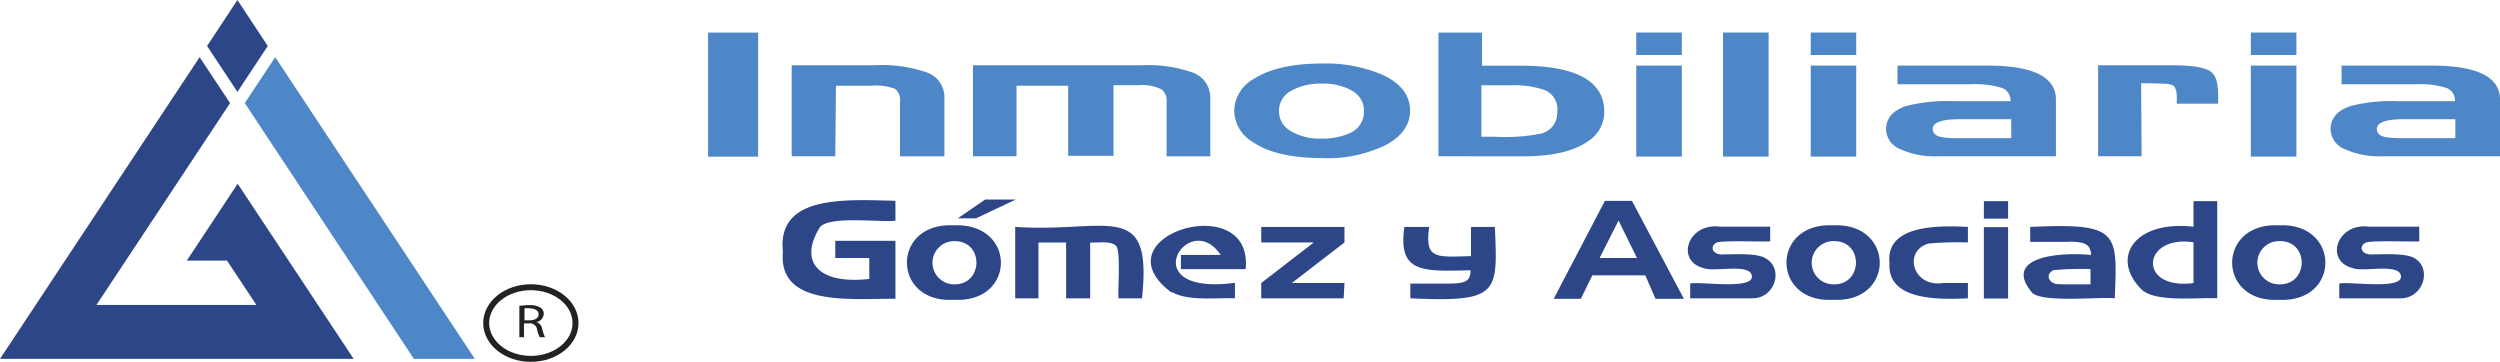 <?xml version="1.0" encoding="UTF-8"?>
<svg xmlns="http://www.w3.org/2000/svg" id="Capa_1" data-name="Capa 1" viewBox="0 0 302.2 43.74">
  <defs>
    <style>.cls-1{fill:#4e87c7;}.cls-1,.cls-2{fill-rule:evenodd;}.cls-2{fill:#2c4687;}.cls-3{fill:none;stroke:#222220;stroke-miterlimit:10;stroke-width:0.72px;}.cls-4{fill:#222220;}</style>
  </defs>
  <path class="cls-1" d="M309.06,27.66h-8.89V25.4h10.88q8.26,0,8.27,4.09v6.87H305.09a10,10,0,0,1-4.57-.88,2.64,2.64,0,0,1-1.68-2.37c0-1.33.79-2.26,2.37-2.81a19.78,19.78,0,0,1,5.67-.6h7a1.61,1.61,0,0,0-1-1.59A10.88,10.88,0,0,0,309.06,27.66ZM289.2,25.4h5.51v11H289.2Zm0-4h5.51v2.72H289.2ZM276,36.36h-5.26v-11h8.95c2.43,0,4,.26,4.69.79s.87,1.51.87,3.12V30h-5V29.1A2.35,2.35,0,0,0,280,28c-.13-.21-.48-.35-1.06-.41-.42,0-1.41-.06-3-.06Zm-20.62-8.7h-8.89V25.4h10.88q8.26,0,8.27,4.09v6.87H251.35a10,10,0,0,1-4.57-.88,2.63,2.63,0,0,1-1.67-2.37c0-1.33.79-2.26,2.37-2.81a19.73,19.73,0,0,1,5.67-.6h7a1.61,1.61,0,0,0-1-1.59A10.92,10.92,0,0,0,255.33,27.66Zm-1.8,6.51h6.66V31.88h-6.28c-2.1,0-3.18.39-3.21,1.15,0,.51.31.85,1,1A9.75,9.75,0,0,0,253.53,34.17ZM236,25.4h5.5v11H236Zm0-4h5.5v2.72H236Zm-10.6,0h5.51v15h-5.51Zm-10.49,4h5.51v11h-5.51Zm0-4h5.51v2.72h-5.51Zm-15.42,6.38h-3.3V34c.35,0,.89,0,1.64,0a22.41,22.41,0,0,0,5.36-.34,2.56,2.56,0,0,0,2.13-2.06,6,6,0,0,0,.06-.81,2.49,2.49,0,0,0-1.58-2.45A11.59,11.59,0,0,0,199.51,27.79ZM191,36.36V21.41h5.26v4h4.63q10.32,0,10.15,5.76a4.18,4.18,0,0,1-2.05,3.43c-1.71,1.18-4.3,1.77-7.8,1.77Zm-14,.22c-3.72,0-6.54-.64-8.42-1.93a4.5,4.5,0,0,1-2.27-3.78A4.52,4.52,0,0,1,168.69,27c1.93-1.23,4.66-1.85,8.21-1.85a17.42,17.42,0,0,1,7.31,1.35q3.36,1.55,3.36,4.35c0,1.65-.92,3-2.74,4.05A16,16,0,0,1,176.9,36.58Zm-.08-2.36a7.91,7.91,0,0,0,3.35-.65A2.82,2.82,0,0,0,182,30.91a2.79,2.79,0,0,0-1.53-2.52,6.89,6.89,0,0,0-3.55-.81,7.19,7.19,0,0,0-3.7.85,2.76,2.76,0,0,0-1.5,2.48,2.73,2.73,0,0,0,1.43,2.4A6.73,6.73,0,0,0,176.82,34.22ZM140,36.36h-5.27v-11h20.35a16.28,16.28,0,0,1,6.19.87,3.22,3.22,0,0,1,2.15,3.14v7h-5.28V29.79a1.74,1.74,0,0,0-.58-1.5,5.27,5.27,0,0,0-2.83-.52c-.41,0-.83,0-1.29,0h-.95l-.77,0v8.53h-5.48V27.83H140Zm-21.91,0h-5.27v-11h10a16.5,16.5,0,0,1,6.46.91,3.17,3.17,0,0,1,2,3.1v7h-5.37V29.79a1.73,1.73,0,0,0-.6-1.58,6.59,6.59,0,0,0-2.86-.38h-4.28ZM102.71,21.41h6.05v15h-6.05ZM307.27,34.17h6.65V31.88h-6.27c-2.11,0-3.18.39-3.22,1.15,0,.51.3.85,1,1A9.81,9.81,0,0,0,307.27,34.17Z" transform="translate(-17.12 -17.47)"></path>
  <path class="cls-2" d="M192.34,51.75H187.6v1.78c10.74.49,10.57-.58,10.22-8.63h-2.89v3.53c-4.29.12-5.59.38-5.05-3.53h-3c-.79,5.61,2.19,5.37,8,5.24C194.89,51.56,194.11,51.71,192.34,51.75Zm114.81,1.78h-7.26V51.75c1.11-.3,7.58.79,7.46-.88s-4.61-.45-5.86-1c-3.38-.86-1.91-5.5,2-5h6.07v1.78c-1,.06-5.69-.14-6.46.14-.92.44-.54,1.56.87,1.43,1.37,0,4.06-.18,5.08.5C311.15,50,310,53.66,307.15,53.53Zm-14.58-1.69c3.66.15,3.73-5.32.06-5.22A2.61,2.61,0,1,0,292.57,51.84Zm0,1.87c-7.48.41-7.52-9.37,0-9C300.05,44.33,300.12,54.07,292.61,53.71Zm-10.3-2V46.76C276,45.82,275.46,52.6,282.31,51.68Zm0-9.93h2.87V53.53c-2.37-.14-7.27.52-9.08-1-4-3.92-.82-8.48,6.21-7.65Zm-16,10.06h3.55V50a34.54,34.54,0,0,0-4.48.13C264.21,50.67,264.85,52,266.29,51.81Zm1-5.13h-4.74V44.9c10.73-.49,10.56.58,10.22,8.63-1.82-.21-8.73.58-10-.69-3.58-4.3,3.2-4.93,7.15-4.55C269.8,46.88,269,46.72,267.25,46.68Zm-10.34-4.93h2.93V43.9h-2.93Zm0,3.15h2.93v8.63h-2.93ZM252,51.68h3v1.85c-4.1.2-9.77.11-9.48-4.29-.45-4.42,5.4-4.57,9.48-4.34v1.88a36.65,36.65,0,0,0-4.74.13C247.12,47.79,248.32,52.25,252,51.68Zm-13.31.16c3.65.15,3.73-5.32.06-5.22A2.61,2.61,0,1,0,238.71,51.84Zm0,1.87c-7.48.41-7.51-9.37,0-9C246.18,44.33,246.26,54.07,238.74,53.71Zm-10-.18h-7.26V51.75c1.11-.3,7.58.79,7.46-.88s-4.61-.45-5.86-1c-3.38-.86-1.91-5.5,2-5h6.07v1.78c-1,.06-5.69-.14-6.45.14-.93.44-.55,1.56.85,1.43,1.38,0,4.07-.18,5.09.5C232.79,50,231.66,53.66,228.79,53.53Zm-49.15,0H169.58V51.68l6.35-4.9h-6.35V44.9h10.06v1.88l-6.36,4.9h6.36Zm-36.89,0h-2.81V44.9c11.11.75,16.65-3.5,15.32,8.63h-2.83c-.13-.85.32-5.73-.31-6.35s-2.19-.35-3.12-.39v6.74h-2.91V46.79h-3.34Zm-10.28-1.69c3.65.15,3.74-5.32.06-5.22A2.61,2.61,0,1,0,132.47,51.84Zm0,1.87c-7.48.41-7.51-9.37,0-9C140,44.33,140,54.07,132.51,53.71Zm2.74-9.85H132.9l3.31-2.27h3.69Zm-12.91,7.31V48.66h-4.11V46.58h7.27v7c-5.6,0-14.23.93-13.6-5.7-.75-6.92,7.65-6.27,13.6-6.14v2.41c-1.8.22-8-.63-9.13.79C113.54,49.27,116.25,51.92,122.34,51.17Zm88.28-2.51H215l-2.23-4.53Zm-2.27,4.93h-3.28l6.19-11.84h3.27l6.28,11.84h-3.43L216,50.75h-6.4Zm-49.52-.79c-9.09-6.84,10-12.6,9-2.8h-7.82V48.29h4.81c-3.86-5.77-10.78,5,1.72,3.37v1.87C164.31,53.43,160.81,53.91,158.83,52.8Z" transform="translate(-17.12 -17.47)"></path>
  <polygon class="cls-2" points="22.58 31.5 27.44 31.5 30.99 36.86 11.66 36.86 27.81 12.46 24.13 6.91 0 43.38 42.75 43.38 28.73 22.21 22.58 31.5"></polygon>
  <polygon class="cls-2" points="25.03 5.56 28.7 11.11 32.37 5.56 28.7 0 25.03 5.56"></polygon>
  <polygon class="cls-1" points="57.4 43.38 33.27 6.91 29.59 12.46 50.03 43.38 57.4 43.38"></polygon>
  <ellipse class="cls-3" cx="64.17" cy="39.05" rx="5.4" ry="4.33"></ellipse>
  <path class="cls-4" d="M79.9,54.44a8.15,8.15,0,0,1,1.19-.08,2.27,2.27,0,0,1,1.38.31.88.88,0,0,1,.38.73,1.06,1.06,0,0,1-.9,1v0a1,1,0,0,1,.7.77A5.47,5.47,0,0,0,83,58.23h-.64a4.49,4.49,0,0,1-.32-.92.87.87,0,0,0-1-.75h-.58v1.67H79.9Zm.62,1.75h.63c.66,0,1.08-.29,1.08-.73s-.45-.71-1.1-.72a2.55,2.55,0,0,0-.61,0Z" transform="translate(-17.12 -17.47)"></path>
</svg>
